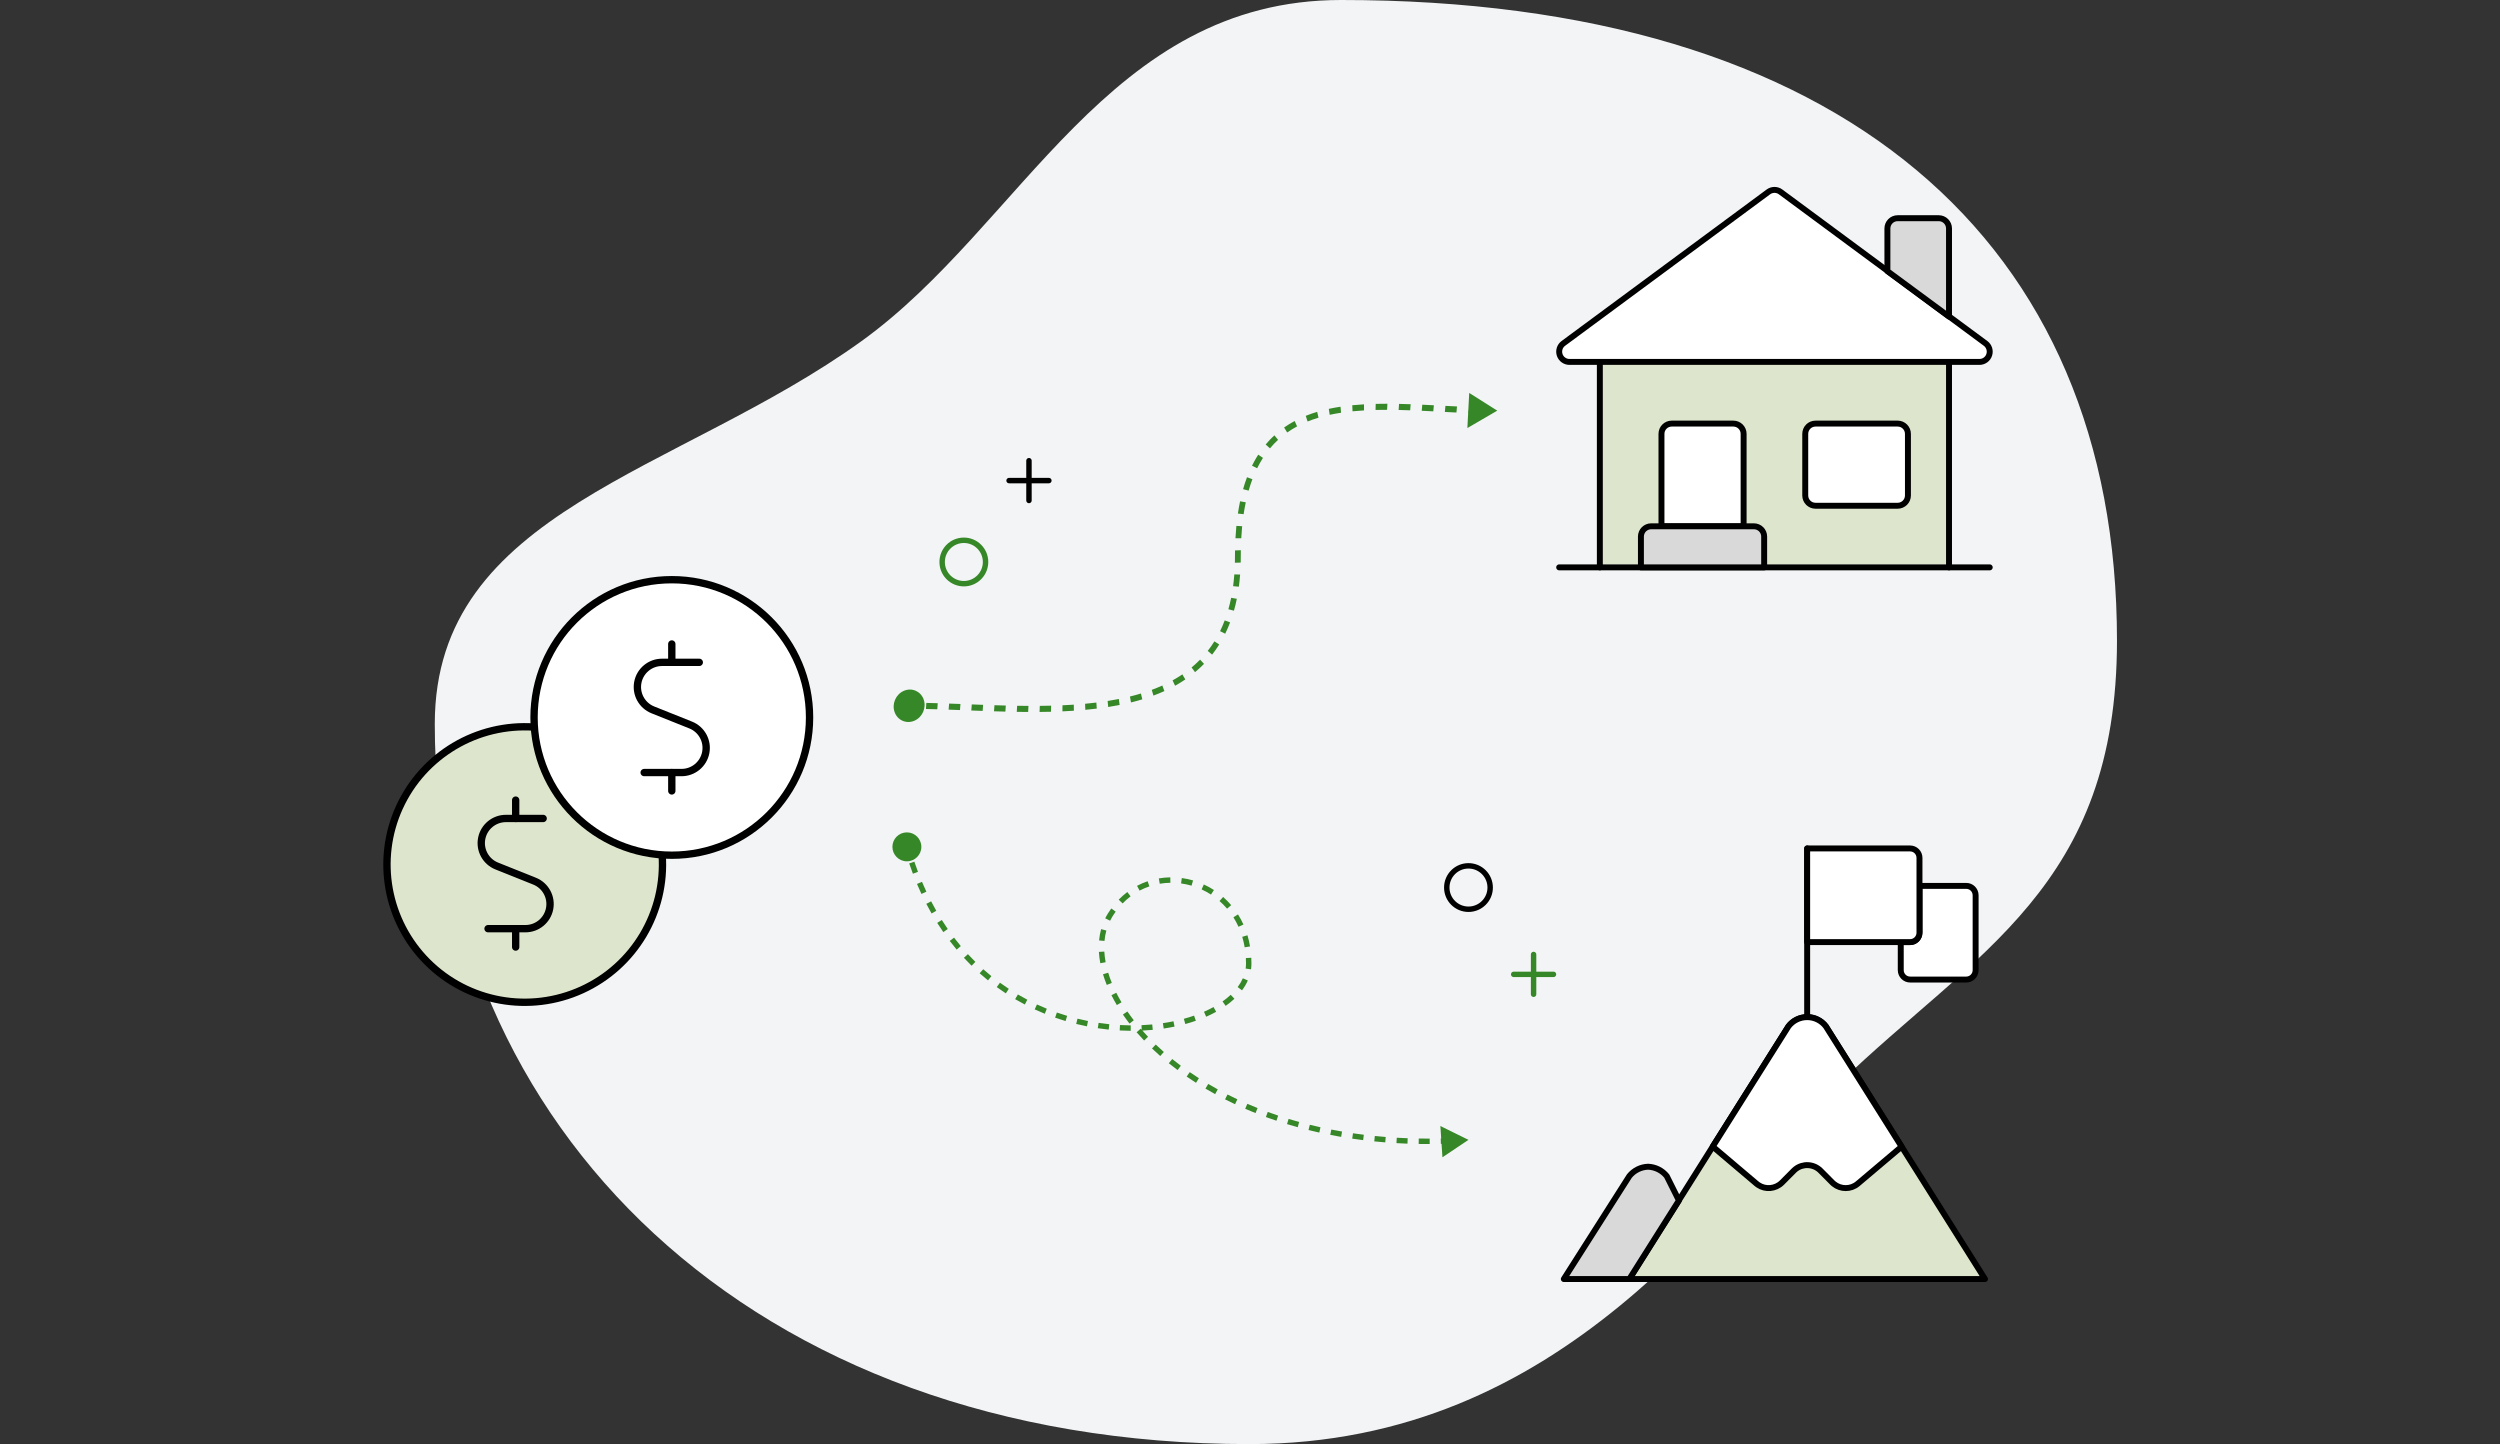 <svg width="483" height="279" viewBox="0 0 483 279" fill="none" xmlns="http://www.w3.org/2000/svg">
<rect x="0" y="0" width="483" height="279" fill="#333333" stroke="none"/>
<path d="M409 123.756C409 171.355 381.696 183.81 355.174 209.433C332.536 231.304 302.711 279 241.39 279C144.682 279 84 217.112 84 139.867C84 98.618 130.883 91.506 166.442 65.906C197.475 43.565 214.038 0 259.105 0C355.813 0 409 46.51 409 123.756Z" fill="#F2F4F5"/>
<path fill-rule="evenodd" clip-rule="evenodd" d="M103.27 140.478C92.188 139.689 81.781 145.866 77.167 155.973C72.553 166.08 74.702 177.989 82.558 185.846C90.415 193.702 102.324 195.851 112.431 191.237C122.538 186.623 128.715 176.217 127.926 165.134" fill="#DDE6CC"/>
<path d="M103.27 140.478C92.188 139.689 81.781 145.866 77.167 155.973C72.553 166.08 74.702 177.989 82.558 185.846C90.415 193.702 102.324 195.851 112.431 191.237C122.538 186.623 128.715 176.217 127.926 165.134" stroke="black" stroke-width="1.419" stroke-linecap="round" stroke-linejoin="round"/>
<path fill-rule="evenodd" clip-rule="evenodd" d="M129.792 165.227C144.491 165.227 156.407 153.311 156.407 138.612C156.407 123.913 144.491 111.997 129.792 111.997C115.093 111.997 103.177 123.913 103.177 138.612C103.177 153.311 115.093 165.227 129.792 165.227Z" fill="white" stroke="black" stroke-width="1.419" stroke-linecap="round" stroke-linejoin="round"/>
<path d="M99.629 158.129V154.581" stroke="black" stroke-width="1.419" stroke-linecap="round" stroke-linejoin="round"/>
<path d="M104.937 158.129H97.737C95.457 158.131 93.497 159.749 93.064 161.988C92.632 164.227 93.847 166.458 95.963 167.31L103.287 170.241C105.403 171.092 106.618 173.324 106.185 175.563C105.752 177.802 103.793 179.42 101.513 179.421H94.291" stroke="black" stroke-width="1.419" stroke-linecap="round" stroke-linejoin="round"/>
<path d="M99.629 182.97V179.421" stroke="black" stroke-width="1.419" stroke-linecap="round" stroke-linejoin="round"/>
<path d="M129.792 127.966V124.417" stroke="black" stroke-width="1.419" stroke-linecap="round" stroke-linejoin="round"/>
<path d="M135.101 127.966H127.901C125.62 127.967 123.661 129.585 123.228 131.824C122.796 134.063 124.011 136.295 126.126 137.146L133.451 140.077C135.566 140.929 136.782 143.16 136.349 145.399C135.916 147.638 133.957 149.256 131.677 149.258H124.455" stroke="black" stroke-width="1.419" stroke-linecap="round" stroke-linejoin="round"/>
<path d="M129.792 152.806V149.258" stroke="black" stroke-width="1.419" stroke-linecap="round" stroke-linejoin="round"/>
<rect x="309.518" y="70.037" width="66.593" height="39.037" fill="#DDE6CC"/>
<path fill-rule="evenodd" clip-rule="evenodd" d="M301.233 109.615H384.415H301.233Z" stroke="black" stroke-width="1.148" stroke-linecap="round" stroke-linejoin="round"/>
<path fill-rule="evenodd" clip-rule="evenodd" d="M309.09 69.932V109.615V69.932Z" stroke="black" stroke-width="1.148" stroke-linecap="round" stroke-linejoin="round"/>
<path fill-rule="evenodd" clip-rule="evenodd" d="M376.55 109.615V69.932V109.615Z" stroke="black" stroke-width="1.148" stroke-linecap="round" stroke-linejoin="round"/>
<path fill-rule="evenodd" clip-rule="evenodd" d="M344.011 37.075C343.311 36.558 342.356 36.558 341.653 37.075L302.027 66.353C301.343 66.866 301.065 67.759 301.334 68.568C301.605 69.38 302.364 69.924 303.218 69.924H382.431C383.287 69.924 384.045 69.38 384.313 68.568C384.584 67.759 384.305 66.866 383.623 66.353L344.011 37.075Z" fill="white" stroke="black" stroke-width="1.148" stroke-linecap="round" stroke-linejoin="round"/>
<path fill-rule="evenodd" clip-rule="evenodd" d="M376.55 61.167V44.14C376.55 43.045 375.661 42.155 374.565 42.155H366.631C365.533 42.155 364.646 43.045 364.646 44.14V52.385L376.55 61.167Z" fill="#D9D9D9" stroke="black" stroke-width="1.148" stroke-linecap="round" stroke-linejoin="round"/>
<path fill-rule="evenodd" clip-rule="evenodd" d="M336.867 101.679V83.823C336.867 82.725 335.979 81.838 334.883 81.838H322.979C321.883 81.838 320.995 82.725 320.995 83.823V101.679H336.867Z" fill="white" stroke="black" stroke-width="1.148" stroke-linecap="round" stroke-linejoin="round"/>
<path fill-rule="evenodd" clip-rule="evenodd" d="M348.773 83.823C348.773 82.725 349.66 81.838 350.756 81.838H366.631C367.726 81.838 368.613 82.725 368.613 83.823V95.727C368.613 96.82 367.726 97.71 366.631 97.71H350.756C349.66 97.71 348.773 96.82 348.773 95.727V83.823Z" fill="white" stroke="black" stroke-width="1.148" stroke-linecap="round" stroke-linejoin="round"/>
<path fill-rule="evenodd" clip-rule="evenodd" d="M317.026 109.615V103.663C317.026 102.568 317.915 101.679 319.011 101.679H338.852C339.948 101.679 340.836 102.568 340.836 103.663V109.615H317.026Z" fill="#D9D9D9" stroke="black" stroke-width="1.148" stroke-linecap="round" stroke-linejoin="round"/>
<path fill-rule="evenodd" clip-rule="evenodd" d="M379.884 171.153C380.884 171.153 381.691 171.969 381.691 172.968V187.433C381.691 188.433 380.884 189.248 379.884 189.248H369.036C368.036 189.248 367.226 188.433 367.226 187.433V182.015H369.036C370.035 182.015 370.843 181.2 370.843 180.201V171.153H379.884Z" fill="white" stroke="black" stroke-width="1.148" stroke-linecap="round" stroke-linejoin="round"/>
<path fill-rule="evenodd" clip-rule="evenodd" d="M314.787 247.108L345.526 198.295C346.389 197.164 347.722 196.507 349.143 196.507C350.563 196.507 351.899 197.164 352.759 198.295L383.501 247.108H314.787Z" fill="#DDE6CC" stroke="black" stroke-width="1.148" stroke-linecap="round" stroke-linejoin="round"/>
<path fill-rule="evenodd" clip-rule="evenodd" d="M349.143 196.507C350.563 196.507 351.899 197.164 352.759 198.295L367.392 221.531L358.913 228.698C357.575 229.827 355.633 229.811 354.3 228.734L354.024 228.488L351.699 226.147C350.381 224.846 348.3 224.759 346.882 225.887L346.589 226.147L344.264 228.488C343.022 229.715 341.088 229.888 339.668 228.922L339.372 228.698L330.898 221.518L345.526 198.295C346.389 197.164 347.722 196.507 349.143 196.507Z" fill="white" stroke="black" stroke-width="1.148" stroke-linecap="round" stroke-linejoin="round"/>
<path fill-rule="evenodd" clip-rule="evenodd" d="M314.787 247.108H302.129L314.787 227.225C315.671 226.12 316.996 225.463 318.403 225.41C319.813 225.463 321.136 226.12 322.019 227.225L324.371 231.933L314.787 247.108Z" fill="#D9D9D9" stroke="black" stroke-width="1.148" stroke-linecap="round" stroke-linejoin="round"/>
<path fill-rule="evenodd" clip-rule="evenodd" d="M349.143 196.48V163.921V196.48Z" stroke="black" stroke-width="1.148" stroke-linecap="round" stroke-linejoin="round"/>
<path fill-rule="evenodd" clip-rule="evenodd" d="M349.143 163.921H369.036C370.035 163.921 370.843 164.736 370.843 165.736V180.201C370.843 181.2 370.035 182.015 369.036 182.015H349.143V163.921Z" fill="white" stroke="black" stroke-width="1.148" stroke-linecap="round" stroke-linejoin="round"/>
<path d="M172.834 137.57C172.271 135.976 173.072 134.14 174.625 133.468C176.177 132.797 177.892 133.546 178.455 135.14C179.018 136.734 178.217 138.571 176.665 139.242C175.113 139.913 173.398 139.165 172.834 137.57ZM289.272 79.337L283.496 82.698L283.853 75.917L289.272 79.337ZM239.157 107.527L238.596 107.556L239.157 107.527ZM175.673 135.768C176.035 135.768 176.399 135.77 176.766 135.772L176.701 136.947C176.337 136.944 175.975 136.943 175.617 136.943L175.673 135.768ZM178.969 135.804C179.694 135.819 180.428 135.838 181.169 135.859L181.081 137.034C180.343 137.012 179.612 136.993 178.891 136.979L178.969 135.804ZM183.366 135.93C184.093 135.956 184.824 135.983 185.561 136.01L185.465 137.184C184.729 137.156 183.998 137.13 183.273 137.104L183.366 135.93ZM187.75 136.093C188.477 136.121 189.207 136.148 189.94 136.174L189.845 137.348C189.111 137.322 188.38 137.295 187.653 137.267L187.75 136.093ZM192.13 136.248C192.859 136.271 193.589 136.292 194.32 136.31L194.238 137.484C193.504 137.466 192.771 137.445 192.04 137.422L192.13 136.248ZM196.51 136.355C197.24 136.366 197.97 136.374 198.699 136.378L198.638 137.552C197.904 137.549 197.17 137.541 196.437 137.529L196.51 136.355ZM200.89 136.373C201.622 136.367 202.352 136.355 203.08 136.337L203.051 137.511C202.317 137.529 201.581 137.541 200.843 137.548L200.89 136.373ZM205.27 136.261C206.003 136.229 206.732 136.189 207.457 136.141L207.472 137.313C206.739 137.362 206.001 137.402 205.261 137.435L205.27 136.261ZM209.64 135.968C210.372 135.9 211.099 135.823 211.818 135.734L211.893 136.901C211.162 136.991 210.425 137.069 209.683 137.138L209.64 135.968ZM213.994 135.431C214.724 135.315 215.446 135.188 216.158 135.046L216.313 136.2C215.586 136.344 214.85 136.475 214.106 136.592L213.994 135.431ZM218.305 134.569C219.025 134.391 219.734 134.197 220.428 133.986L220.69 135.113C219.975 135.33 219.248 135.529 218.51 135.712L218.305 134.569ZM222.518 133.283C223.215 133.023 223.897 132.744 224.56 132.442L224.962 133.517C224.272 133.829 223.566 134.119 222.845 134.387L222.518 133.283ZM226.539 131.45C227.191 131.089 227.822 130.703 228.431 130.291L229.005 131.268C228.366 131.701 227.704 132.105 227.023 132.483L226.539 131.45ZM230.212 128.956C230.784 128.481 231.332 127.977 231.854 127.442L232.617 128.261C232.064 128.827 231.485 129.361 230.881 129.862L230.212 128.956ZM233.331 125.755C233.788 125.172 234.219 124.558 234.623 123.912L235.552 124.519C235.124 125.204 234.667 125.855 234.183 126.473L233.331 125.755ZM235.718 121.937C236.042 121.276 236.342 120.584 236.615 119.86L237.655 120.244C237.368 121.004 237.052 121.733 236.71 122.432L235.718 121.937ZM237.324 117.706C237.525 116.997 237.704 116.261 237.859 115.497L238.955 115.685C238.794 116.48 238.608 117.247 238.398 117.988L237.324 117.706ZM238.237 113.246C238.335 112.512 238.414 111.754 238.473 110.972L239.59 111.006C239.53 111.811 239.449 112.592 239.347 113.351L238.237 113.246ZM238.582 108.722C238.592 108.339 238.596 107.95 238.596 107.556L239.717 107.497C239.717 107.901 239.713 108.299 239.703 108.692L238.582 108.722ZM238.596 107.556C238.596 107.146 238.6 106.74 238.606 106.341L239.727 106.303C239.721 106.695 239.717 107.094 239.717 107.497L238.596 107.556ZM238.689 103.986C238.734 103.167 238.794 102.373 238.869 101.604L239.984 101.665C239.911 102.416 239.852 103.192 239.809 103.993L238.689 103.986ZM239.162 99.218C239.284 98.398 239.425 97.609 239.585 96.849L240.679 97.047C240.525 97.781 240.388 98.546 240.269 99.342L239.162 99.218ZM240.163 94.505C240.392 93.701 240.645 92.934 240.922 92.202L241.961 92.586C241.698 93.284 241.456 94.017 241.236 94.789L240.163 94.505ZM241.888 89.969C242.259 89.217 242.659 88.51 243.086 87.844L244.006 88.465C243.606 89.089 243.229 89.755 242.879 90.466L241.888 89.969ZM244.527 85.875C245.058 85.238 245.619 84.65 246.208 84.108L246.924 84.973C246.374 85.479 245.851 86.028 245.355 86.622L244.527 85.875ZM248.09 82.592C248.744 82.131 249.424 81.714 250.128 81.338L250.597 82.378C249.934 82.734 249.295 83.125 248.682 83.556L248.09 82.592ZM252.27 80.339C252.987 80.05 253.723 79.794 254.477 79.569L254.735 80.697C254.012 80.913 253.308 81.158 252.626 81.433L252.27 80.339ZM256.723 78.992C257.464 78.831 258.22 78.693 258.987 78.577L259.093 79.739C258.346 79.852 257.614 79.986 256.897 80.141L256.723 78.992ZM261.258 78.294C262.003 78.22 262.759 78.162 263.523 78.118L263.528 79.291C262.777 79.334 262.037 79.391 261.308 79.463L261.258 78.294ZM265.785 78.027C266.531 78.009 267.284 78.001 268.042 78.003L267.984 79.177C267.234 79.176 266.49 79.183 265.755 79.201L265.785 78.027ZM270.294 78.03C271.039 78.047 271.789 78.069 272.541 78.097L272.446 79.27C271.698 79.243 270.954 79.221 270.215 79.205L270.294 78.03ZM274.783 78.189C275.528 78.224 276.274 78.26 277.022 78.298L276.911 79.472C276.165 79.434 275.42 79.397 274.678 79.363L274.783 78.189ZM279.257 78.414C280.002 78.452 280.747 78.49 281.491 78.525L281.384 79.699C280.638 79.663 279.891 79.625 279.146 79.587L279.257 78.414ZM283.723 78.624C284.469 78.654 285.214 78.68 285.955 78.701L285.87 79.875C285.123 79.854 284.374 79.828 283.625 79.798L283.723 78.624Z" fill="#368727"/>
<path d="M296.289 184.403V192.09" stroke="#368727" stroke-width="1.048" stroke-linecap="round" stroke-linejoin="round"/>
<path d="M300.133 188.246H292.446" stroke="#368727" stroke-width="1.048" stroke-linecap="round" stroke-linejoin="round"/>
<path d="M194.953 92.85L202.641 92.85" stroke="black" stroke-width="1.048" stroke-linecap="round" stroke-linejoin="round"/>
<path d="M198.797 89.007L198.797 96.694" stroke="black" stroke-width="1.048" stroke-linecap="round" stroke-linejoin="round"/>
<path fill-rule="evenodd" clip-rule="evenodd" d="M283.71 175.667C286.026 175.667 287.903 173.789 287.903 171.474C287.903 169.158 286.026 167.28 283.71 167.28C281.394 167.28 279.517 169.158 279.517 171.474C279.517 173.789 281.394 175.667 283.71 175.667Z" stroke="black" stroke-width="1.048" stroke-linecap="round" stroke-linejoin="round"/>
<path fill-rule="evenodd" clip-rule="evenodd" d="M190.41 108.575C190.41 106.259 188.533 104.382 186.217 104.382C183.901 104.382 182.024 106.259 182.024 108.575C182.024 110.891 183.901 112.768 186.217 112.768C188.533 112.768 190.41 110.891 190.41 108.575Z" stroke="#368727" stroke-width="1.048" stroke-linecap="round" stroke-linejoin="round"/>
<path d="M172.414 163.611C172.414 165.155 173.666 166.407 175.21 166.407C176.754 166.407 178.005 165.155 178.005 163.611C178.005 162.067 176.754 160.816 175.21 160.816C173.666 160.816 172.414 162.067 172.414 163.611ZM214.521 176.715L214.078 176.436L214.521 176.715ZM283.71 220.22L278.28 217.546L278.679 223.585L283.71 220.22ZM174.706 163.754C174.805 164.103 174.906 164.449 175.01 164.792L176.013 164.489C175.911 164.151 175.812 163.811 175.714 163.468L174.706 163.754ZM175.658 166.813C175.887 167.489 176.126 168.153 176.373 168.804L177.353 168.432C177.11 167.793 176.876 167.14 176.65 166.476L175.658 166.813ZM177.163 170.778C177.441 171.436 177.728 172.081 178.024 172.713L178.973 172.269C178.683 171.649 178.402 171.016 178.129 170.37L177.163 170.778ZM178.963 174.619C179.292 175.255 179.631 175.877 179.979 176.485L180.889 175.965C180.548 175.37 180.216 174.76 179.894 174.137L178.963 174.619ZM181.069 178.302C181.452 178.91 181.844 179.503 182.245 180.081L183.107 179.484C182.714 178.919 182.331 178.338 181.956 177.743L181.069 178.302ZM183.487 181.788C183.924 182.361 184.37 182.918 184.825 183.46L185.627 182.786C185.183 182.257 184.748 181.713 184.32 181.152L183.487 181.788ZM186.227 185.052C186.712 185.578 187.206 186.087 187.708 186.58L188.443 185.833C187.953 185.351 187.471 184.854 186.997 184.341L186.227 185.052ZM189.264 188.037C189.795 188.511 190.335 188.968 190.88 189.408L191.539 188.592C191.006 188.163 190.48 187.717 189.961 187.254L189.264 188.037ZM192.574 190.707C193.152 191.128 193.736 191.531 194.325 191.918L194.9 191.041C194.325 190.664 193.755 190.271 193.191 189.86L192.574 190.707ZM196.127 193.037C196.745 193.4 197.367 193.745 197.994 194.072L198.479 193.143C197.868 192.824 197.261 192.487 196.658 192.133L196.127 193.037ZM199.903 195.013C200.55 195.312 201.199 195.593 201.851 195.857L202.245 194.886C201.608 194.628 200.974 194.353 200.343 194.061L199.903 195.013ZM203.845 196.61C204.519 196.847 205.194 197.066 205.87 197.267L206.17 196.262C205.51 196.066 204.85 195.852 204.191 195.621L203.845 196.61ZM207.92 197.826C208.613 197.998 209.305 198.151 209.995 198.288L210.199 197.26C209.525 197.126 208.849 196.976 208.172 196.808L207.92 197.826ZM212.095 198.654C212.802 198.76 213.507 198.849 214.207 198.921L214.313 197.878C213.63 197.808 212.942 197.721 212.251 197.617L212.095 198.654ZM216.325 199.087C217.039 199.126 217.748 199.148 218.449 199.152L218.456 198.104C217.771 198.099 217.08 198.078 216.382 198.04L216.325 199.087ZM220.583 199.114C221.302 199.083 222.011 199.034 222.71 198.968L222.612 197.925C221.931 197.989 221.239 198.036 220.538 198.066L220.583 199.114ZM224.826 198.712C225.539 198.606 226.239 198.481 226.924 198.339L226.711 197.313C226.046 197.451 225.366 197.572 224.671 197.675L224.826 198.712ZM228.997 197.842C229.698 197.651 230.379 197.44 231.037 197.211L230.692 196.221C230.057 196.442 229.399 196.646 228.721 196.831L228.997 197.842ZM233.032 196.43C233.706 196.135 234.351 195.818 234.962 195.48L234.456 194.562C233.874 194.883 233.258 195.186 232.611 195.47L233.032 196.43ZM236.799 194.335C237.412 193.902 237.978 193.444 238.492 192.963L237.775 192.198C237.299 192.644 236.771 193.071 236.194 193.479L236.799 194.335ZM239.959 191.332C240.411 190.724 240.788 190.088 241.078 189.425L240.118 189.004C239.862 189.588 239.527 190.156 239.118 190.705L239.959 191.332ZM241.697 187.276C241.75 186.905 241.777 186.53 241.777 186.15H240.729C240.729 186.48 240.706 186.806 240.66 187.127L241.697 187.276ZM241.777 186.15C241.777 185.775 241.768 185.406 241.748 185.042L240.701 185.098C240.72 185.443 240.729 185.794 240.729 186.15H241.777ZM241.508 182.85C241.382 182.104 241.214 181.385 241.007 180.695L240.003 180.996C240.197 181.644 240.355 182.32 240.474 183.024L241.508 182.85ZM240.232 178.617C239.922 177.93 239.57 177.279 239.182 176.664L238.296 177.223C238.658 177.797 238.986 178.406 239.276 179.049L240.232 178.617ZM237.866 174.874C237.379 174.303 236.857 173.775 236.305 173.291L235.614 174.079C236.128 174.53 236.614 175.022 237.068 175.555L237.866 174.874ZM234.532 171.95C233.906 171.544 233.254 171.187 232.584 170.88L232.147 171.833C232.771 172.119 233.378 172.452 233.962 172.83L234.532 171.95ZM230.501 170.103C229.786 169.894 229.059 169.739 228.325 169.638L228.183 170.677C228.865 170.77 229.542 170.915 230.207 171.109L230.501 170.103ZM226.104 169.502C225.362 169.513 224.62 169.58 223.885 169.706L224.062 170.739C224.743 170.623 225.43 170.56 226.119 170.55L226.104 169.502ZM221.724 170.254C221.026 170.492 220.341 170.786 219.677 171.14L220.169 172.065C220.783 171.739 221.416 171.466 222.062 171.247L221.724 170.254ZM217.798 172.339C217.218 172.777 216.661 173.268 216.132 173.812L216.884 174.543C217.375 174.037 217.893 173.581 218.43 173.175L217.798 172.339ZM214.702 175.514C214.487 175.81 214.279 176.117 214.078 176.436L214.965 176.994C215.153 176.695 215.348 176.407 215.55 176.13L214.702 175.514ZM214.078 176.436C213.878 176.753 213.695 177.08 213.529 177.415L214.468 177.881C214.618 177.577 214.784 177.282 214.965 176.994L214.078 176.436ZM212.736 179.506C212.543 180.21 212.413 180.941 212.343 181.692L213.386 181.789C213.451 181.095 213.571 180.425 213.747 179.782L212.736 179.506ZM212.307 183.905C212.348 184.622 212.439 185.353 212.577 186.095L213.607 185.902C213.477 185.202 213.392 184.515 213.354 183.845L212.307 183.905ZM213.099 188.23C213.304 188.911 213.547 189.598 213.828 190.29L214.799 189.896C214.53 189.233 214.298 188.576 214.103 187.928L213.099 188.23ZM214.729 192.273C215.047 192.907 215.396 193.543 215.775 194.18L216.676 193.644C216.309 193.028 215.972 192.413 215.665 191.802L214.729 192.273ZM216.947 196.01C217.347 196.594 217.771 197.176 218.221 197.758L219.05 197.116C218.613 196.55 218.2 195.984 217.811 195.417L216.947 196.01ZM219.589 199.43C220.051 199.967 220.535 200.501 221.039 201.031L221.799 200.308C221.306 199.79 220.834 199.269 220.383 198.746L219.589 199.43ZM222.566 202.562C223.079 203.054 223.611 203.543 224.161 204.026L224.853 203.239C224.314 202.765 223.793 202.287 223.291 201.806L222.566 202.562ZM225.814 205.42C226.364 205.865 226.93 206.305 227.512 206.739L228.139 205.899C227.568 205.473 227.013 205.041 226.474 204.605L225.814 205.42ZM229.263 207.997C229.85 208.402 230.451 208.801 231.066 209.195L231.631 208.311C231.026 207.925 230.435 207.532 229.859 207.134L229.263 207.997ZM232.897 210.321C233.507 210.682 234.131 211.037 234.766 211.386L235.27 210.466C234.644 210.123 234.031 209.774 233.431 209.419L232.897 210.321ZM236.68 212.395C237.312 212.715 237.955 213.029 238.61 213.336L239.055 212.386C238.41 212.084 237.776 211.775 237.154 211.46L236.68 212.395ZM240.571 214.219C241.227 214.503 241.893 214.78 242.57 215.049L242.958 214.075C242.29 213.809 241.633 213.537 240.988 213.257L240.571 214.219ZM244.569 215.812C245.238 216.057 245.917 216.295 246.606 216.525L246.939 215.531C246.259 215.304 245.589 215.069 244.929 214.828L244.569 215.812ZM248.652 217.179C249.332 217.386 250.02 217.586 250.717 217.778L250.996 216.768C250.308 216.578 249.628 216.38 248.958 216.176L248.652 217.179ZM252.803 218.325C253.49 218.496 254.185 218.66 254.889 218.816L255.116 217.792C254.421 217.638 253.735 217.476 253.056 217.308L252.803 218.325ZM257.006 219.258C257.699 219.394 258.399 219.523 259.107 219.645L259.284 218.612C258.585 218.491 257.892 218.364 257.208 218.23L257.006 219.258ZM261.246 219.986C261.943 220.089 262.648 220.184 263.359 220.273L263.488 219.232C262.785 219.145 262.088 219.05 261.399 218.949L261.246 219.986ZM265.51 220.515C266.212 220.586 266.92 220.65 267.634 220.707L267.717 219.662C267.011 219.606 266.31 219.542 265.616 219.472L265.51 220.515ZM269.795 220.855C270.499 220.895 271.208 220.929 271.923 220.955L271.962 219.908C271.254 219.882 270.552 219.848 269.856 219.808L269.795 220.855ZM274.086 221.013C274.792 221.024 275.502 221.028 276.218 221.026L276.214 219.977C275.505 219.98 274.802 219.976 274.103 219.964L274.086 221.013ZM278.377 220.996C279.084 220.98 279.796 220.956 280.513 220.926L280.469 219.879C279.758 219.909 279.053 219.932 278.352 219.948L278.377 220.996Z" fill="#368727"/>
</svg>
